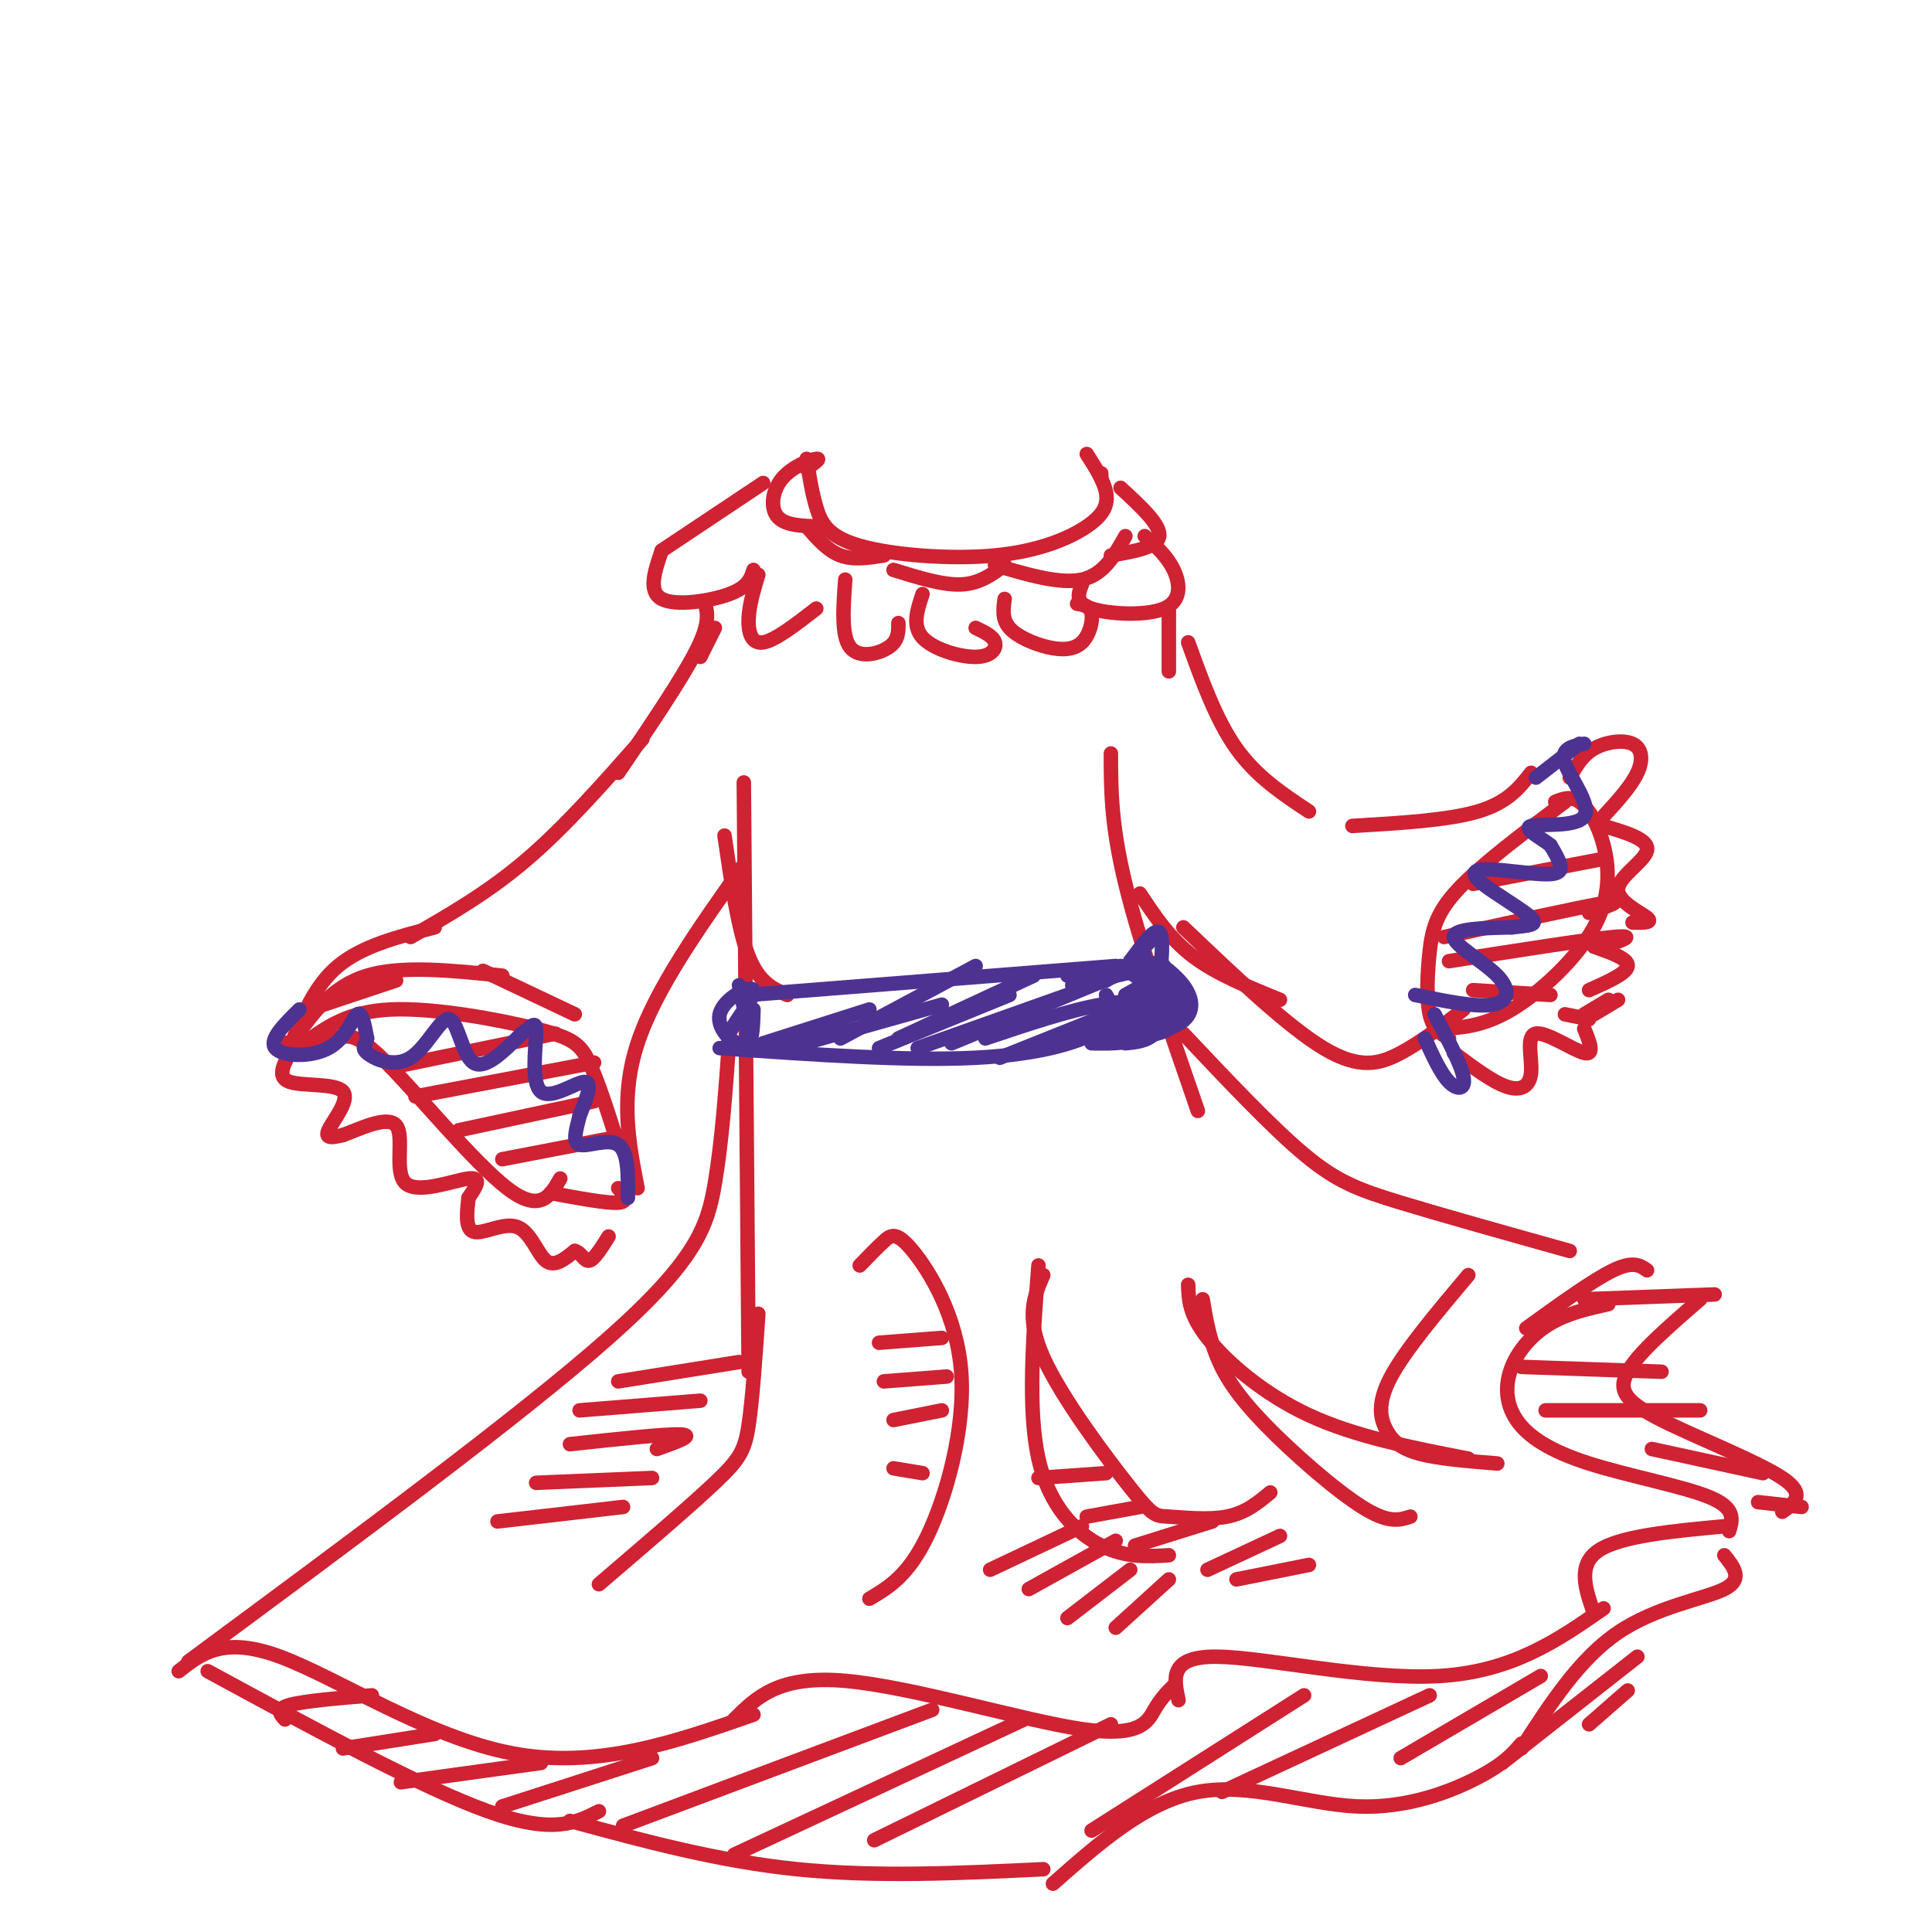 <svg viewBox='0 0 400 400' version='1.1' xmlns='http://www.w3.org/2000/svg' xmlns:xlink='http://www.w3.org/1999/xlink'><g fill='none' stroke='#cf2233' stroke-width='3' stroke-linecap='round' stroke-linejoin='round'><path d='M158,100c0.000,0.000 -21.000,14.000 -21,14'/><path d='M137,114c-1.444,4.222 -2.889,8.444 0,10c2.889,1.556 10.111,0.444 14,-1c3.889,-1.444 4.444,-3.222 5,-5'/><path d='M157,119c-0.933,3.089 -1.867,6.178 -2,9c-0.133,2.822 0.533,5.378 3,5c2.467,-0.378 6.733,-3.689 11,-7'/><path d='M175,120c-0.422,5.800 -0.844,11.600 1,14c1.844,2.400 5.956,1.400 8,0c2.044,-1.400 2.022,-3.200 2,-5'/><path d='M191,123c-1.101,3.280 -2.202,6.560 0,9c2.202,2.440 7.708,4.042 11,4c3.292,-0.042 4.369,-1.726 4,-3c-0.369,-1.274 -2.185,-2.137 -4,-3'/><path d='M208,124c-0.292,2.097 -0.584,4.195 1,6c1.584,1.805 5.043,3.319 8,4c2.957,0.681 5.411,0.530 7,-1c1.589,-1.530 2.311,-4.437 2,-6c-0.311,-1.563 -1.656,-1.781 -3,-2'/><path d='M224,121c-0.756,1.917 -1.512,3.833 2,5c3.512,1.167 11.292,1.583 15,0c3.708,-1.583 3.345,-5.167 2,-8c-1.345,-2.833 -3.673,-4.917 -6,-7'/><path d='M167,95c0.532,3.418 1.063,6.837 2,10c0.937,3.163 2.279,6.071 9,8c6.721,1.929 18.822,2.878 28,2c9.178,-0.878 15.432,-3.582 19,-6c3.568,-2.418 4.448,-4.548 4,-7c-0.448,-2.452 -2.224,-5.226 -4,-8'/><path d='M167,97c1.554,-1.071 3.107,-2.143 2,-2c-1.107,0.143 -4.875,1.500 -7,4c-2.125,2.500 -2.607,6.143 -1,8c1.607,1.857 5.304,1.929 9,2'/><path d='M167,109c2.167,2.500 4.333,5.000 7,6c2.667,1.000 5.833,0.500 9,0'/><path d='M185,118c5.083,1.583 10.167,3.167 14,3c3.833,-0.167 6.417,-2.083 9,-4'/><path d='M206,117c6.750,2.000 13.500,4.000 18,3c4.500,-1.000 6.750,-5.000 9,-9'/><path d='M230,115c4.833,-0.833 9.667,-1.667 10,-4c0.333,-2.333 -3.833,-6.167 -8,-10'/><path d='M228,99c0.000,0.000 0.000,-1.000 0,-1'/><path d='M148,130c0.000,0.000 -3.000,6.000 -3,6'/><path d='M146,125c0.500,2.083 1.000,4.167 -2,10c-3.000,5.833 -9.500,15.417 -16,25'/><path d='M242,126c0.000,0.000 0.000,13.000 0,13'/><path d='M133,153c-8.000,9.083 -16.000,18.167 -24,25c-8.000,6.833 -16.000,11.417 -24,16'/><path d='M90,192c-7.500,1.917 -15.000,3.833 -20,8c-5.000,4.167 -7.500,10.583 -10,17'/><path d='M57,216c4.506,-0.202 9.012,-0.405 12,-1c2.988,-0.595 4.458,-1.583 11,5c6.542,6.583 18.155,20.738 25,26c6.845,5.262 8.923,1.631 11,-2'/><path d='M114,247c5.833,1.083 11.667,2.167 14,2c2.333,-0.167 1.167,-1.583 0,-3'/><path d='M132,246c-1.833,-9.417 -3.667,-18.833 0,-30c3.667,-11.167 12.833,-24.083 22,-37'/><path d='M63,216c4.506,-3.304 9.012,-6.607 18,-7c8.988,-0.393 22.458,2.125 30,4c7.542,1.875 9.155,3.107 11,7c1.845,3.893 3.923,10.446 6,17'/><path d='M81,221c0.000,0.000 34.000,-7.000 34,-7'/><path d='M86,227c0.000,0.000 37.000,-7.000 37,-7'/><path d='M95,234c0.000,0.000 28.000,-6.000 28,-6'/><path d='M104,240c0.000,0.000 26.000,-5.000 26,-5'/><path d='M60,218c-1.351,2.542 -2.702,5.083 0,6c2.702,0.917 9.458,0.208 11,2c1.542,1.792 -2.131,6.083 -3,8c-0.869,1.917 1.065,1.458 3,1'/><path d='M71,235c3.041,-1.054 9.145,-4.190 11,-2c1.855,2.190 -0.539,9.705 2,12c2.539,2.295 10.011,-0.630 13,-1c2.989,-0.370 1.494,1.815 0,4'/><path d='M97,248c-0.242,2.383 -0.848,6.340 1,7c1.848,0.660 6.152,-1.976 9,-1c2.848,0.976 4.242,5.565 6,7c1.758,1.435 3.879,-0.282 6,-2'/><path d='M119,259c1.422,0.356 1.978,2.244 3,2c1.022,-0.244 2.511,-2.622 4,-5'/><path d='M67,208c0.000,0.000 15.000,-5.000 15,-5'/><path d='M61,215c3.917,-5.417 7.833,-10.833 15,-13c7.167,-2.167 17.583,-1.083 28,0'/><path d='M100,201c0.000,0.000 19.000,9.000 19,9'/><path d='M246,133c2.917,8.083 5.833,16.167 10,22c4.167,5.833 9.583,9.417 15,13'/><path d='M280,171c9.917,-0.583 19.833,-1.167 26,-3c6.167,-1.833 8.583,-4.917 11,-8'/><path d='M236,185c3.083,4.667 6.167,9.333 11,13c4.833,3.667 11.417,6.333 18,9'/><path d='M245,192c10.756,10.244 21.511,20.489 29,25c7.489,4.511 11.711,3.289 16,1c4.289,-2.289 8.644,-5.644 13,-9'/><path d='M324,166c-8.643,6.494 -17.286,12.988 -22,18c-4.714,5.012 -5.500,8.542 -6,13c-0.500,4.458 -0.714,9.845 0,13c0.714,3.155 2.357,4.077 4,5'/><path d='M298,213c4.507,-0.209 9.014,-0.418 15,-4c5.986,-3.582 13.450,-10.537 17,-17c3.550,-6.463 3.187,-12.432 2,-17c-1.187,-4.568 -3.196,-7.734 -5,-9c-1.804,-1.266 -3.402,-0.633 -5,0'/><path d='M305,183c0.000,0.000 26.000,-5.000 26,-5'/><path d='M299,194c14.000,-3.083 28.000,-6.167 33,-7c5.000,-0.833 1.000,0.583 -3,2'/><path d='M300,199c14.333,-2.250 28.667,-4.500 34,-5c5.333,-0.500 1.667,0.750 -2,2'/><path d='M305,205c0.000,0.000 16.000,1.000 16,1'/><path d='M301,218c4.033,3.016 8.067,6.032 11,7c2.933,0.968 4.766,-0.112 5,-3c0.234,-2.888 -1.129,-7.585 1,-8c2.129,-0.415 7.751,3.453 10,4c2.249,0.547 1.124,-2.226 0,-5'/><path d='M328,210c0.000,0.000 5.000,-3.000 5,-3'/><path d='M325,161c1.280,-2.298 2.560,-4.595 5,-6c2.440,-1.405 6.042,-1.917 8,-1c1.958,0.917 2.274,3.262 1,6c-1.274,2.738 -4.137,5.869 -7,9'/><path d='M332,171c4.679,1.381 9.357,2.762 9,5c-0.357,2.238 -5.750,5.333 -6,8c-0.250,2.667 4.643,4.905 6,6c1.357,1.095 -0.821,1.048 -3,1'/><path d='M330,196c3.583,1.250 7.167,2.500 7,4c-0.167,1.500 -4.083,3.250 -8,5'/><path d='M335,207c0.000,0.000 -5.000,3.000 -5,3'/><path d='M324,210c0.000,0.000 5.000,1.000 5,1'/><path d='M230,156c0.000,7.333 0.000,14.667 3,27c3.000,12.333 9.000,29.667 15,47'/><path d='M154,162c0.000,0.000 1.000,122.000 1,122'/><path d='M151,215c-0.756,10.600 -1.511,21.200 -3,30c-1.489,8.800 -3.711,15.800 -22,32c-18.289,16.200 -52.644,41.600 -87,67'/><path d='M37,346c4.644,-3.667 9.289,-7.333 21,-3c11.711,4.333 30.489,16.667 48,20c17.511,3.333 33.756,-2.333 50,-8'/><path d='M152,356c4.601,-4.601 9.202,-9.202 23,-8c13.798,1.202 36.792,8.208 49,10c12.208,1.792 13.631,-1.631 15,-4c1.369,-2.369 2.685,-3.685 4,-5'/><path d='M244,352c-0.978,-4.556 -1.956,-9.111 8,-9c9.956,0.111 30.844,4.889 46,4c15.156,-0.889 24.578,-7.444 34,-14'/><path d='M245,214c9.111,9.667 18.222,19.333 25,25c6.778,5.667 11.222,7.333 20,10c8.778,2.667 21.889,6.333 35,10'/><path d='M341,263c-1.417,-1.000 -2.833,-2.000 -7,0c-4.167,2.000 -11.083,7.000 -18,12'/><path d='M328,269c0.000,0.000 27.000,-1.000 27,-1'/><path d='M333,270c-4.206,0.944 -8.411,1.888 -12,4c-3.589,2.112 -6.561,5.392 -8,9c-1.439,3.608 -1.344,7.544 1,11c2.344,3.456 6.939,6.430 15,9c8.061,2.570 19.589,4.734 25,7c5.411,2.266 4.706,4.633 4,7'/><path d='M357,316c-10.750,1.000 -21.500,2.000 -26,5c-4.500,3.000 -2.750,8.000 -1,13'/><path d='M352,269c-6.387,5.524 -12.774,11.048 -15,15c-2.226,3.952 -0.292,6.333 7,10c7.292,3.667 19.940,8.619 25,12c5.060,3.381 2.530,5.190 0,7'/><path d='M315,283c0.000,0.000 29.000,1.000 29,1'/><path d='M320,292c0.000,0.000 32.000,0.000 32,0'/><path d='M342,300c0.000,0.000 23.000,5.000 23,5'/><path d='M364,311c0.000,0.000 9.000,1.000 9,1'/><path d='M43,346c22.250,12.083 44.500,24.167 58,29c13.500,4.833 18.250,2.417 23,0'/><path d='M118,377c15.333,4.167 30.667,8.333 47,10c16.333,1.667 33.667,0.833 51,0'/><path d='M218,390c9.637,-8.506 19.274,-17.012 30,-19c10.726,-1.988 22.542,2.542 33,3c10.458,0.458 19.560,-3.155 25,-6c5.440,-2.845 7.220,-4.923 9,-7'/><path d='M315,362c6.000,-9.289 12.000,-18.578 20,-24c8.000,-5.422 18.000,-6.978 22,-9c4.000,-2.022 2.000,-4.511 0,-7'/><path d='M59,356c-1.000,-1.083 -2.000,-2.167 1,-3c3.000,-0.833 10.000,-1.417 17,-2'/><path d='M71,362c0.000,0.000 19.000,-3.000 19,-3'/><path d='M83,369c0.000,0.000 29.000,-4.000 29,-4'/><path d='M104,374c0.000,0.000 31.000,-10.000 31,-10'/><path d='M129,378c0.000,0.000 64.000,-24.000 64,-24'/><path d='M152,384c0.000,0.000 60.000,-28.000 60,-28'/><path d='M181,381c0.000,0.000 49.000,-24.000 49,-24'/><path d='M226,379c0.000,0.000 44.000,-28.000 44,-28'/><path d='M253,371c0.000,0.000 43.000,-20.000 43,-20'/><path d='M290,364c0.000,0.000 29.000,-17.000 29,-17'/><path d='M311,365c0.000,0.000 28.000,-22.000 28,-22'/><path d='M329,357c0.000,0.000 8.000,-7.000 8,-7'/><path d='M150,173c1.417,9.750 2.833,19.500 5,25c2.167,5.500 5.083,6.750 8,8'/></g>
<g fill='none' stroke='#4d3292' stroke-width='3' stroke-linecap='round' stroke-linejoin='round'><path d='M149,217c19.511,1.356 39.022,2.711 53,2c13.978,-0.711 22.422,-3.489 26,-6c3.578,-2.511 2.289,-4.756 1,-7'/><path d='M155,206c0.000,0.000 76.000,-6.000 76,-6'/><path d='M232,200c3.356,2.222 6.711,4.444 8,7c1.289,2.556 0.511,5.444 -1,7c-1.511,1.556 -3.756,1.778 -6,2'/><path d='M226,216c4.250,0.083 8.500,0.167 11,-2c2.500,-2.167 3.250,-6.583 4,-11'/><path d='M240,202c0.000,0.000 1.000,10.000 1,10'/><path d='M230,215c3.083,-1.083 6.167,-2.167 8,-4c1.833,-1.833 2.417,-4.417 3,-7'/><path d='M174,215c0.000,0.000 28.000,-15.000 28,-15'/><path d='M186,215c0.000,0.000 28.000,-13.000 28,-13'/><path d='M197,216c0.000,0.000 34.000,-14.000 34,-14'/><path d='M207,219c0.000,0.000 35.000,-14.000 35,-14'/><path d='M232,213c0.000,0.000 10.000,-6.000 10,-6'/><path d='M233,206c0.000,0.000 9.000,-5.000 9,-5'/></g>
<g fill='none' stroke='#cf2233' stroke-width='3' stroke-linecap='round' stroke-linejoin='round'><path d='M124,328c9.400,-8.044 18.800,-16.089 24,-21c5.200,-4.911 6.200,-6.689 7,-12c0.800,-5.311 1.400,-14.156 2,-23'/><path d='M128,286c0.000,0.000 25.000,-4.000 25,-4'/><path d='M120,292c0.000,0.000 25.000,-2.000 25,-2'/><path d='M118,299c10.000,-1.083 20.000,-2.167 23,-2c3.000,0.167 -1.000,1.583 -5,3'/><path d='M111,307c0.000,0.000 24.000,-1.000 24,-1'/><path d='M103,315c0.000,0.000 26.000,-3.000 26,-3'/><path d='M178,262c1.774,-1.833 3.547,-3.665 5,-5c1.453,-1.335 2.585,-2.172 6,2c3.415,4.172 9.112,13.354 10,25c0.888,11.646 -3.032,25.756 -7,34c-3.968,8.244 -7.984,10.622 -12,13'/><path d='M182,278c0.000,0.000 13.000,-1.000 13,-1'/><path d='M183,286c0.000,0.000 13.000,-1.000 13,-1'/><path d='M185,294c0.000,0.000 10.000,-2.000 10,-2'/><path d='M185,304c0.000,0.000 6.000,1.000 6,1'/><path d='M215,262c-1.133,14.933 -2.267,29.867 0,40c2.267,10.133 7.933,15.467 13,18c5.067,2.533 9.533,2.267 14,2'/><path d='M205,325c0.000,0.000 19.000,-9.000 19,-9'/><path d='M213,329c0.000,0.000 18.000,-10.000 18,-10'/><path d='M221,335c0.000,0.000 13.000,-10.000 13,-10'/><path d='M231,337c0.000,0.000 11.000,-10.000 11,-10'/><path d='M216,264c-1.877,4.301 -3.754,8.603 0,17c3.754,8.397 13.140,20.890 18,27c4.860,6.110 5.193,5.837 8,6c2.807,0.163 8.088,0.761 12,0c3.912,-0.761 6.456,-2.880 9,-5'/><path d='M215,306c0.000,0.000 14.000,-1.000 14,-1'/><path d='M225,314c0.000,0.000 11.000,-2.000 11,-2'/><path d='M235,320c0.000,0.000 16.000,-5.000 16,-5'/><path d='M250,325c0.000,0.000 15.000,-7.000 15,-7'/><path d='M256,327c0.000,0.000 15.000,-3.000 15,-3'/><path d='M249,269c0.673,3.982 1.345,7.964 3,12c1.655,4.036 4.292,8.125 10,14c5.708,5.875 14.488,13.536 20,17c5.512,3.464 7.756,2.732 10,2'/><path d='M246,266c0.089,3.067 0.178,6.133 4,11c3.822,4.867 11.378,11.533 21,16c9.622,4.467 21.311,6.733 33,9'/><path d='M304,264c-6.536,7.768 -13.071,15.536 -16,21c-2.929,5.464 -2.250,8.625 -1,11c1.250,2.375 3.071,3.964 7,5c3.929,1.036 9.964,1.518 16,2'/></g>
<g fill='none' stroke='#4d3292' stroke-width='3' stroke-linecap='round' stroke-linejoin='round'><path d='M62,209c-3.190,3.143 -6.381,6.286 -5,8c1.381,1.714 7.333,2.000 11,0c3.667,-2.000 5.048,-6.286 6,-7c0.952,-0.714 1.476,2.143 2,5'/><path d='M76,215c-0.120,1.219 -1.419,1.766 0,3c1.419,1.234 5.556,3.156 9,1c3.444,-2.156 6.197,-8.388 8,-8c1.803,0.388 2.658,7.397 5,9c2.342,1.603 6.171,-2.198 10,-6'/><path d='M108,214c2.313,-1.710 3.094,-2.984 3,0c-0.094,2.984 -1.064,10.226 1,12c2.064,1.774 7.161,-1.922 9,-2c1.839,-0.078 0.419,3.461 -1,7'/><path d='M120,231c-0.607,2.571 -1.625,5.500 0,6c1.625,0.500 5.893,-1.429 8,0c2.107,1.429 2.054,6.214 2,11'/><path d='M293,206c6.310,1.298 12.619,2.595 16,2c3.381,-0.595 3.833,-3.083 1,-6c-2.833,-2.917 -8.952,-6.262 -9,-8c-0.048,-1.738 5.976,-1.869 12,-2'/><path d='M313,192c3.337,-0.392 5.680,-0.372 4,-2c-1.680,-1.628 -7.384,-4.903 -10,-7c-2.616,-2.097 -2.145,-3.016 1,-3c3.145,0.016 8.962,0.966 12,1c3.038,0.034 3.297,-0.847 3,-2c-0.297,-1.153 -1.148,-2.576 -2,-4'/><path d='M321,175c-1.959,-1.566 -5.855,-3.482 -4,-4c1.855,-0.518 9.461,0.360 11,-2c1.539,-2.360 -2.989,-7.960 -4,-11c-1.011,-3.040 1.494,-3.520 4,-4'/><path d='M318,161c0.000,0.000 9.000,-7.000 9,-7'/><path d='M297,210c2.756,5.178 5.511,10.356 6,13c0.489,2.644 -1.289,2.756 -3,1c-1.711,-1.756 -3.356,-5.378 -5,-9'/><path d='M153,204c1.247,5.531 2.494,11.062 1,12c-1.494,0.938 -5.730,-2.718 -5,-6c0.730,-3.282 6.427,-6.191 7,-5c0.573,1.191 -3.979,6.483 -5,9c-1.021,2.517 1.490,2.258 4,2'/><path d='M155,216c0.833,-0.833 0.917,-3.917 1,-7'/><path d='M158,216c0.000,0.000 22.000,-7.000 22,-7'/><path d='M163,217c0.000,0.000 32.000,-9.000 32,-9'/><path d='M182,217c0.000,0.000 27.000,-11.000 27,-11'/><path d='M190,217c0.000,0.000 31.000,-11.000 31,-11'/><path d='M204,215c8.667,-2.917 17.333,-5.833 24,-7c6.667,-1.167 11.333,-0.583 16,0'/><path d='M229,210c-0.528,1.731 -1.056,3.463 2,4c3.056,0.537 9.697,-0.119 13,-2c3.303,-1.881 3.268,-4.985 1,-8c-2.268,-3.015 -6.771,-5.940 -6,-4c0.771,1.940 6.815,8.747 4,12c-2.815,3.253 -14.489,2.953 -15,3c-0.511,0.047 10.140,0.442 14,-2c3.860,-2.442 0.930,-7.721 -2,-13'/><path d='M240,200c-0.360,0.615 -0.259,8.651 -1,12c-0.741,3.349 -2.322,2.011 -4,1c-1.678,-1.011 -3.452,-1.695 -2,-3c1.452,-1.305 6.129,-3.230 8,-5c1.871,-1.770 0.935,-3.385 0,-5'/><path d='M222,204c0.000,0.000 18.000,-4.000 18,-4'/><path d='M221,202c0.000,0.000 16.000,-2.000 16,-2'/><path d='M229,203c0.000,0.000 8.000,-5.000 8,-5'/><path d='M234,199c0.000,0.000 4.000,-4.000 4,-4'/><path d='M234,199c2.500,-3.417 5.000,-6.833 6,-6c1.000,0.833 0.500,5.917 0,11'/></g>
</svg>